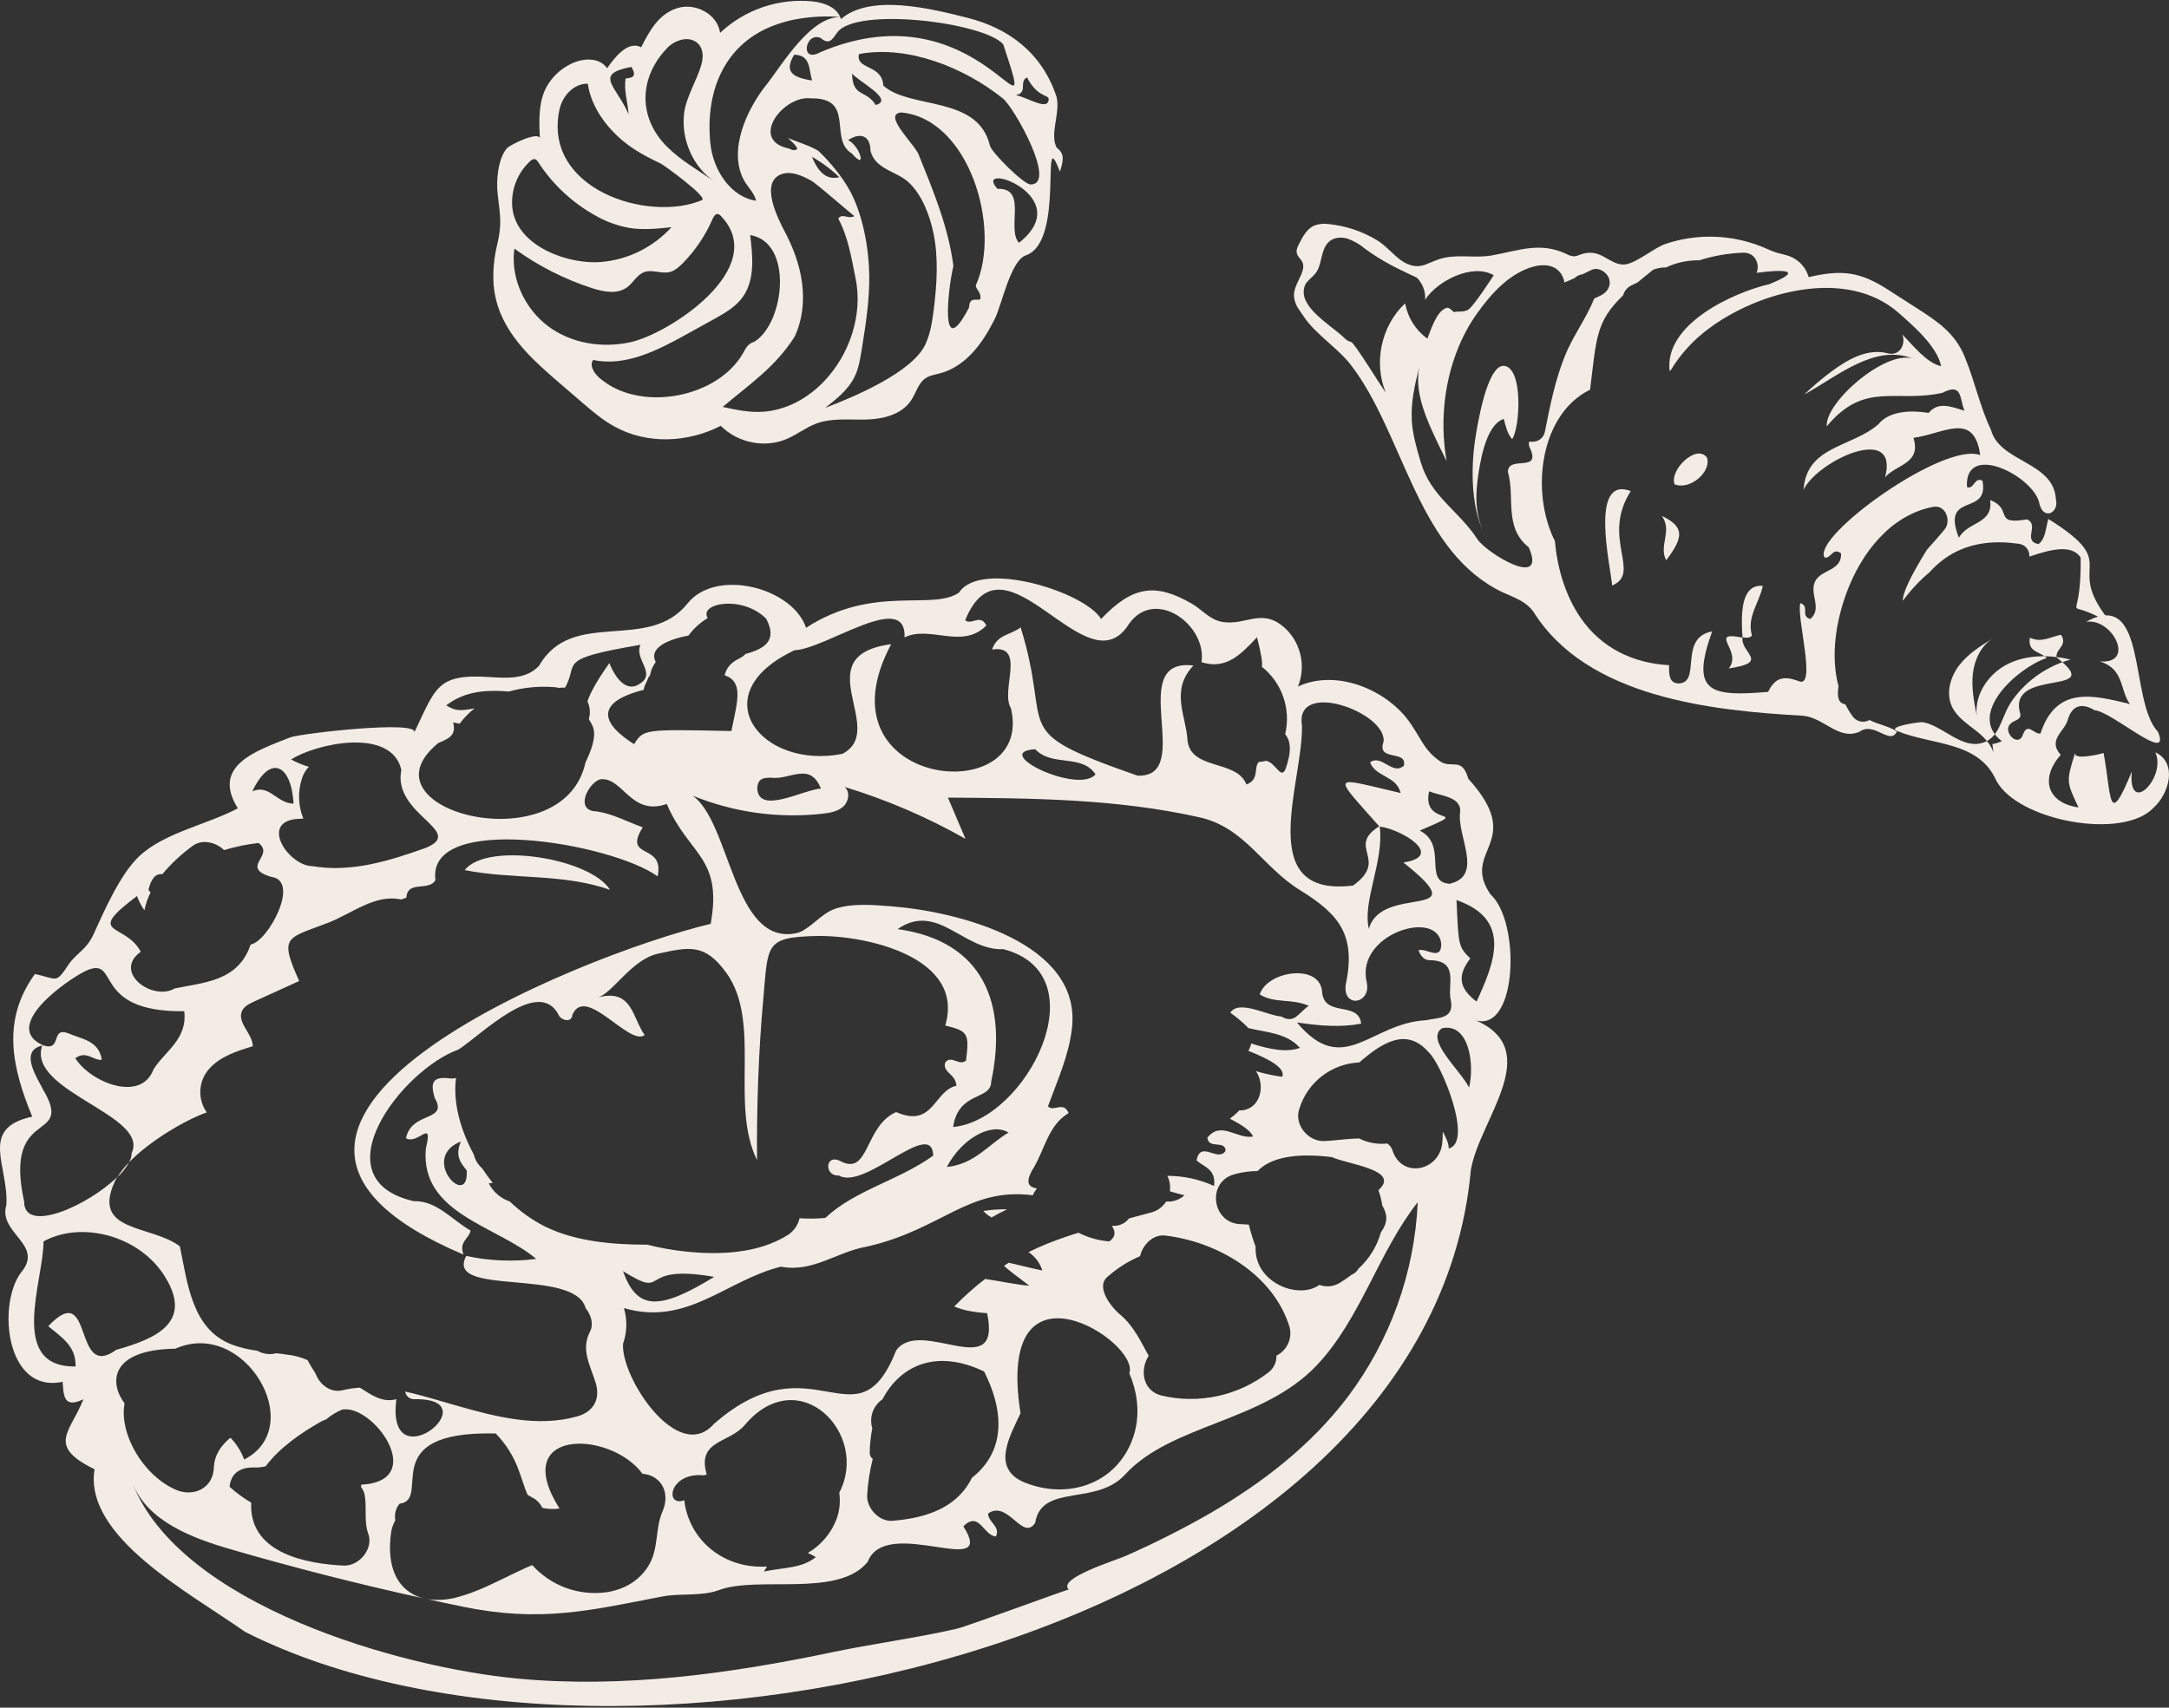 <?xml version="1.0" encoding="UTF-8"?> <svg xmlns="http://www.w3.org/2000/svg" width="494" height="389" viewBox="0 0 494 389" fill="none"><rect x="0" y="0" width="494" height="389" fill="#333333" stroke="none"/><path d="M336.497 109.499V109.646C335.886 114.094 336.336 118.835 338.641 122.692C335.011 116.627 334.951 106.972 335.957 100.224C336.376 97.434 338.656 82.725 342.664 83.352C346.976 84.019 346.167 97.505 344.408 100.032C343.286 98.844 342.932 97.035 342.492 95.427C338.277 96.787 337.028 105.643 336.497 109.499Z" fill="#F3ECE5"></path><path d="M295.357 57.704C295.574 58.553 296.434 59.099 296.712 59.928C297.47 62.177 294.28 65.018 294.756 67.848C295.074 69.764 295.873 70.477 296.868 72.008C299.557 76.128 304.658 79.201 307.731 83.215C319.473 98.53 322.506 124.082 340.587 134.075C343.498 135.773 347.072 136.36 349.26 139.367C361.432 158.883 389.799 161.881 410.518 163.033C415.477 163.412 418.692 168.77 423.529 166.678C426.895 164.231 430.454 169.928 432.036 166.622C430.348 165.47 427.684 165.005 425.793 164.024C425.143 164.391 424.379 164.499 423.652 164.327C422.926 164.155 422.292 163.714 421.876 163.094C421.275 162.245 420.741 161.351 420.279 160.42C418.671 160.268 418.363 158.681 418.732 156.321C416.862 149.35 418.171 141.445 420.628 134.853C423.923 126.003 430.58 117.283 440.341 115.448C443.182 114.943 444.44 118.689 442.904 120.584C441.605 122.186 440.22 123.708 438.86 125.229C435.402 130.825 433.35 134.899 433.37 136.855C434.812 134.9 436.435 133.086 438.218 131.436C438.607 131.083 439.001 130.744 439.406 130.426C440.916 128.699 442.705 127.239 444.698 126.104C449.359 123.516 454.55 123.121 459.756 123.875C460.465 123.941 461.118 124.286 461.573 124.834C462.028 125.382 462.247 126.087 462.182 126.796C467.045 125.153 471.786 123.915 473.874 126.978C474.162 144.938 468.561 134.353 481.37 142.521C468.93 128.141 484.266 129.293 466.509 118.208C465.872 120.528 465.897 122.727 464.265 123.95C460.56 123.207 464.553 119.533 461.667 118.314C453.716 119.649 458.664 115.984 453.261 113.912C454.029 119.391 448.206 118.754 446.144 122.505C441.969 111.824 453.104 117.814 451.522 109.519C449.677 108.508 449.606 111.612 447.984 110.95C447.362 100.335 463.577 108.64 464.523 114.882C465.483 118.557 469.021 116.839 468.233 113.659C467.727 105.152 455.439 105.324 453.453 97.924C450.925 92.571 449.727 86.718 447.463 81.243C445.198 75.769 441.22 73.191 436.343 70.057L430.045 66.013C423.61 61.869 419.46 61.368 411.939 63.132C411.644 62.085 411.115 61.118 410.392 60.306C409.668 59.493 408.77 58.856 407.763 58.442C406.788 58.052 405.742 57.88 404.731 57.577C403.558 57.223 402.451 56.683 401.314 56.212C394.304 53.389 386.517 53.157 379.351 55.555C376.662 56.45 372.244 60.297 369.747 60.266C366.35 60.226 364.52 56.309 359.926 57.992C359.466 58.205 358.974 58.34 358.47 58.391C357.864 58.339 357.277 58.152 356.751 57.845C350.686 54.999 345.798 57.122 339.763 58.189C336.224 58.811 332.59 57.992 329.092 58.694C325.286 59.453 323.967 61.727 320.251 59.998C319.951 59.849 319.661 59.68 319.382 59.493C317.396 58.184 315.581 55.843 313.488 54.641C310.144 52.646 306.4 51.413 302.525 51.031C301.473 50.892 300.403 51.001 299.401 51.35C297.692 52.063 296.732 53.847 295.898 55.5C295.524 56.192 295.17 56.961 295.357 57.704ZM362.15 88.775C363.611 76.785 363.504 73.237 369.676 67.272C369.817 66.758 370.072 66.282 370.422 65.881C370.772 65.479 371.208 65.162 371.698 64.952C372.138 64.75 372.573 64.532 373.007 64.31C374.064 63.42 375.231 62.47 376.546 61.429C377.472 61.078 378.457 60.907 379.447 60.923C379.705 60.807 379.952 60.686 380.23 60.575C382.39 59.696 384.703 59.261 387.034 59.296C390.292 58.255 393.679 57.673 397.098 57.567C399.782 57.501 400.869 60.292 400.07 62.147C405.944 61.368 411.251 61.368 403.017 64.715C394.606 66.676 378.952 73.894 380.271 84.534L380.539 84.306C382.783 80.599 385.74 77.373 389.238 74.814C400.358 66.484 420.511 60.782 432.425 71.275C435.761 74.217 441.185 78.893 442.105 83.407C438.799 82.719 435.579 78.539 433.264 76.194C434.124 78.276 432.759 81.208 429.964 80.485C425.217 79.257 420.714 81.971 417.019 84.701C414.895 86.294 412.869 88.014 410.953 89.852C418.429 85.757 427.012 78.226 435.686 81.693C429.413 79.671 415.623 91.666 416.053 97.105C424.727 86.697 431.829 91.868 442.408 89.477C446.958 87.142 446.24 90.625 447.412 93.557C444.102 92.546 441.463 91.464 439.259 94.062C435.352 93.4 430.287 93.557 427.836 96.62C421.77 101.957 411.443 101.498 410.771 111.556C414.031 104.874 432.607 96.296 429.337 108.721C431.864 105.759 437.647 105.688 435.792 99.733C442.605 98.869 449.616 93.526 451.001 103.676C442.691 100.507 412.616 122.247 415.548 126.983C416.963 127.408 417.448 124.517 419.318 126.084C419.48 130.006 414.936 129.683 413.475 132.296C411.908 135.096 415.174 138.589 412.313 140.995C409.977 140.398 412.242 138.073 410.048 137.391C409.037 140.302 413.925 157.165 409.583 155.133C406.136 153.849 404.261 154.42 402.694 157.6C389.258 158.777 385.002 157.6 389.946 143.831C382.106 145.291 387.701 155.724 382.187 155.684C380.124 155.532 380.119 153.627 380.134 151.519C371.931 151.099 364.611 147.556 359.916 140.626C356.448 135.506 354.694 129.389 354.128 123.233C348.487 111.996 350.762 94.305 362.15 88.775ZM323.264 83.548C322.253 88.441 324.103 93.617 326.201 98.242C327.239 100.537 328.332 102.802 329.481 105.036C328.624 100.21 328.52 95.28 329.173 90.423C330.088 83.558 332.494 76.871 336.432 71.361C339.591 66.933 343.746 62.263 349.19 60.746C351.393 60.13 354.022 60.241 355.478 62.263C355.915 62.883 356.199 63.599 356.307 64.35C357.095 64.032 357.869 63.683 358.642 63.34C359.11 62.864 359.727 62.564 360.391 62.49C361.098 62.142 361.796 61.798 362.494 61.48C364.01 60.772 365.91 61.919 366.441 63.385C367.053 65.088 366.047 66.63 364.536 67.328L363.095 68.005C361.28 72.554 358.268 76.477 356.428 81.046C354.199 86.571 353.031 92.394 351.879 98.232C351.5 100.178 349.811 100.861 348.295 100.583C348.15 101.039 348.19 101.535 348.406 101.963C351.227 107.871 343.351 103.56 343.442 107.553C345.11 113.234 342.431 120.124 348.179 124.668C352.45 134.479 338.514 125.937 336.487 122.828C332.145 116.186 325.903 113.179 323.567 105.238C322.663 102.175 321.758 99.076 321.545 95.892C321.298 91.691 322.228 87.582 323.264 83.548ZM296.924 66.362C297.03 63.835 298.87 63.638 299.992 61.682C301.114 59.725 300.887 56.733 302.636 55.111C303.738 54.069 305.461 53.928 306.912 54.357C308.34 54.877 309.667 55.639 310.835 56.612C314.924 59.645 318.275 61.161 322.683 63.249C323.345 63.904 323.858 64.695 324.186 65.568C324.514 66.441 324.65 67.374 324.583 68.303C327.111 64.199 335.198 59.816 340.202 62.688C340.202 62.688 335.486 70.093 334.248 70.633C333.01 71.174 332.226 70.846 331.301 71.073C330.796 71.19 330.29 69.84 329.385 70.153C327.101 70.937 325.847 75.329 325.089 77.129C322.421 75.215 320.607 72.335 320.034 69.102C314.615 74.111 312.771 82.613 315.616 89.422C314.605 88.138 308.459 78.039 307.726 77.897C307.165 77.771 306.655 77.48 306.26 77.063C304.051 74.839 298.607 71.665 297.232 68.126C297.006 67.561 296.901 66.955 296.924 66.347V66.362Z" fill="#F3ECE5"></path><path d="M453.776 169.494C454.525 169.391 455.251 169.164 455.924 168.821C447.837 162.71 459.402 152.141 466.15 149.892C464.538 148.325 461.758 148.608 462.319 145.262C464.957 146.54 467.227 144.978 469.395 144.604C471.089 147.056 467.929 147.961 468.43 149.785C480.212 158.884 456.89 151.807 460.14 162.64C460.383 163.979 458.74 164.05 458.022 164.763C455.828 166.486 459.65 170.525 460.737 167.335C461.803 164.383 463.319 167.411 464.73 167.078C468.324 156.175 476.613 158.318 485.1 160.375C482.75 157.125 483.836 152.414 478.271 150.67C486.556 151.297 481.026 140.626 475.112 141.658C489.306 133.772 484.807 159.632 491.499 166.719C494.623 174.361 481.021 162.053 477.038 161.785C474.399 160.178 471.943 160.4 470.922 164.05C470.199 166.633 466.266 168.564 469.345 171.945C464.856 176.949 465.806 182.788 473.388 183.935C470.588 178.006 470.588 178.006 472.645 171.42C472.044 173.356 478.681 171.693 479.1 171.526C480.94 181.347 480.045 189.116 485.52 175.772C484.595 186.159 493.526 177.081 490.883 171.359C496.018 173.815 494.022 180.791 490.529 183.95C483.508 191.532 459.301 186.922 454.61 177.703C450.566 168.751 440.007 169.792 432.107 166.522C429.534 165.46 437.379 164.464 437.758 164.5C441.898 165.005 446.255 170.1 450.622 169.413C455.793 168.604 455.434 163.347 458.543 159.202C461.765 154.839 466.36 151.685 471.589 150.245C466.843 149.128 461.651 149.093 457.289 151.256C452.927 153.42 449.657 158.181 450.213 163.029C449.596 159.89 448.974 156.69 449.323 153.516C449.672 150.341 451.148 147.117 453.872 145.428C451.057 147.177 448.176 148.967 446.164 151.625C444.152 154.284 443.166 157.949 444.567 160.956C445.699 163.383 448.105 164.909 450.197 166.567C452.29 168.225 454.352 170.474 454.241 173.138L453.776 169.494Z" fill="#F3ECE5"></path><path d="M367.179 133.372C366.77 128.767 361.948 108.26 371.42 111.859C364.576 122.55 373.983 130.526 367.179 133.372Z" fill="#F3ECE5"></path><path d="M381.383 110.318C384.962 111.769 389.84 107.376 388.778 104.253C386.433 101.007 380.185 106.997 381.383 110.318Z" fill="#F3ECE5"></path><path d="M396.754 145.115C397.659 145.403 399.16 145.307 398.953 144.508C397.881 140.368 400.768 137.169 401.48 133.449C397.613 133.145 396.223 136.906 396.87 145.256L396.754 145.115Z" fill="#F3ECE5"></path><path d="M396.855 145.255C388.768 143.633 396.982 148.288 393.737 152.261C403.224 150.861 396.466 148.844 396.855 145.255Z" fill="#F3ECE5"></path><path d="M378.492 117.521C383.546 119.968 383.607 122.217 379.477 127.631C377.708 124.229 380.974 121.04 378.492 117.521Z" fill="#F3ECE5"></path><path d="M4.728 289.949C-0.658 297.344 1.381 317.535 14.262 314.765C14.508 317.412 14.262 321.074 18.994 318.743C16.085 326.222 10.484 329.285 21.533 334.686C19.017 350.16 43.44 362.941 55.806 371.729C141.625 415.088 325.297 373.268 335 266.488C336.885 255.1 351.929 239.311 336.124 232.439C345.634 235.155 346.35 209.924 339.455 203.722C332.53 193.542 347.704 192.073 334.415 177.391C332.923 172.174 330.568 175.329 327.859 173.336C324.412 170.805 324.128 169.089 321.342 164.926C316.248 157.308 304.583 152.222 295.619 156.385C296.496 154.212 296.72 151.832 296.263 149.534C295.807 147.236 294.689 145.122 293.049 143.45C287.662 138.133 283.93 142.542 278.529 141.688C275.497 141.211 273.974 138.995 271.473 137.533C263.132 132.693 257.915 133.508 250.782 140.995C247.096 134.84 223.412 127.383 218.41 134.986C212.4 139.202 198.927 133.047 183.584 143.011C180.506 133.816 163.124 129.392 156.652 137.394C147.634 148.79 130.421 138.402 122.796 151.622C119.825 154.892 115.224 154.453 111.254 154.222C99.419 153.453 99.211 156.8 94.325 166.903C95.764 163.933 68.34 167.088 66.109 167.973C58.291 171.051 48.088 174.39 54.167 184.132C47.195 187.848 37.3 189.687 31.598 195.151C27.32 199.244 23.703 207.562 21.249 212.933C19.671 216.388 17.301 217.196 15.608 219.735C12.615 224.244 13.077 222.967 7.96 221.867C0.311 232.378 2.712 243.158 7.344 254.369C-4.921 256.993 2.012 265.611 1.45 274.491C-0.52 280.97 10.276 283.494 4.728 289.949ZM41.963 230.354C42.732 236.787 37.492 239.487 34.938 243.643C32.067 251.23 20.595 246.536 17.147 241.057C19.648 239.218 21.21 241.619 23.188 241.419C22.511 237.002 18.64 236.733 15.547 235.379C11.415 233.84 14.277 239.572 9.776 238.126H9.837C0.173 233.87 15.039 223.344 19.579 221.136C27.489 217.581 20.487 230.6 41.955 230.354H41.963ZM58.891 192.027C62.739 194.974 54.436 197.521 61.8 199.76C68.51 200.583 61.03 214.541 57.083 215.149C54.313 223.521 46.464 223.79 39.831 225.152C34.737 228.153 25.588 221.451 32.06 216.803C28.505 210.063 19.025 213.264 31.206 204.115C31.614 205.268 32.181 206.358 32.891 207.354C33.182 205.944 33.653 204.576 34.291 203.284C34.104 203.105 33.944 202.9 33.814 202.676C34.522 199.798 35.63 198.975 36.984 199.129C39.025 196.678 41.367 194.496 43.956 192.634C46.079 191.096 49.227 191.865 51.02 193.65C53.587 192.874 56.219 192.331 58.883 192.027H58.891ZM66.871 183.078C62.938 182.955 61.392 178.576 57.475 180.254C61.523 171.697 66.355 174.067 66.863 183.078H66.871ZM97.149 193.081C88.685 196.105 80.052 198.821 71.079 197.297C65.77 197.197 59.16 187.394 67.486 186.563C68.063 186.563 68.594 186.494 69.087 186.456C67.885 183.511 67.787 180.233 68.81 177.222C69.118 176.265 69.644 175.393 70.349 174.675C68.944 174.271 67.589 173.711 66.309 173.005C71.972 169.358 89.185 165.588 91.409 175.383C89.316 185.525 106.052 189.303 97.141 193.065L97.149 193.081ZM145.287 156.023C142.694 157.37 140.363 154.938 138.785 151.052C135.807 155.269 134.368 157.977 133.791 159.793C133.942 160.097 134.066 160.414 134.161 160.74C134.421 161.751 134.405 162.814 134.115 163.818C135.099 165.526 136.561 167.019 133.345 173.69C128.305 196.843 80.898 184.563 99.865 169.235C101.928 168.35 104.044 167.65 103.197 164.564C103.72 164.649 104.213 164.749 104.69 164.857C105.652 163.537 106.797 162.36 108.091 161.363C104.167 162.133 103.474 161.709 101.62 160.686C105.19 157.977 109.315 156.962 115.863 157.531C119.232 156.593 122.741 156.255 126.227 156.531C126.588 156.554 126.947 156.611 127.297 156.7C127.761 156.638 128.23 156.617 128.697 156.639C131.937 150.921 126.389 150.198 145.88 146.882C144.31 150.306 149.966 153.568 145.28 156.008L145.287 156.023ZM169.78 148.99C169.4 149.399 168.945 149.73 168.441 149.967C166.402 150.929 165.424 152.199 165.04 153.815C169.364 155.354 167.994 159.547 166.578 166.526C146.572 166.103 146.572 166.103 144.425 169.52C133.976 162.879 139.039 159.009 146.595 157.146C146.71 156.552 146.915 155.978 147.203 155.446C147.388 155.092 148.127 153.014 147.973 154.423C148.086 153.115 148.563 151.865 149.35 150.814C147.734 147.79 151.658 145.735 156.799 144.781C157.986 143.176 159.476 141.82 161.184 140.788C159.092 137.433 169.018 135.44 174.512 140.949C177.151 146.005 174.065 147.805 169.772 148.975L169.78 148.99ZM204.406 211.663C213.532 205.338 219.395 216.611 228.544 216.219C250.674 221.982 233.799 255.192 217.079 256.724C218.302 248.475 225.728 250.745 225.751 246.382C229.506 228.707 224.027 214.341 204.413 211.648L204.406 211.663ZM229.675 258.009C225.204 260.617 222.042 265.18 215.648 265.834C219.103 259.24 225.874 255.592 229.683 257.993L229.675 258.009ZM203.013 206.454C198.942 206.139 194.033 205.685 190.086 207.054C187.008 208.108 184.153 211.994 181.391 212.571C166.963 215.58 166.402 187.24 157.73 181.239C167.115 185.07 177.311 186.486 187.385 185.355C189.062 185.163 190.84 184.847 192.086 183.709C193.333 182.57 193.672 180.308 192.348 179.261C201.939 182.173 211.178 186.139 219.895 191.088L215.894 181.693C235.131 181.823 254.498 181.97 273.242 186.194C283.523 188.502 287.562 197.521 296.103 202.784C305.16 208.355 308.869 213.118 306.484 224.383C305.853 229.769 312.378 228.676 311.277 223.721C308.654 212.779 327.49 206.877 328.252 215.026C328.252 219.081 324.743 215.796 323.073 216.488C323.635 218.027 324.612 218.712 325.443 218.719C332.438 218.719 329.637 224.26 330.383 227.607C331.407 232.224 327.529 231.762 324.828 232.401C312.147 233.001 306.037 245.674 295.388 232.916C300.605 233.686 305.391 234.07 310.008 233.186C309.446 227.992 301.782 231.754 301.128 226.16C300.928 219.343 288.67 221.051 286.916 226.514C290.194 228.638 294.011 227.376 298.096 229.115C295.696 230.716 294.88 233.324 291.81 231.554C288.732 231.385 282.215 227.615 280.214 230.677C281.441 231.569 282.613 232.535 283.723 233.57C283.921 233.758 284.104 233.961 284.269 234.178C288.386 235.209 292.979 235.24 296.065 238.695C293.172 239.78 289.301 239.11 284.985 237.695C284.845 238.285 284.622 238.852 284.323 239.38C289.501 241.403 292.841 243.45 292.018 245.289C289.996 245.009 287.997 244.579 286.039 244.004C288.209 247.082 287.231 252.592 282.699 252.946H282.245C282.153 253.046 282.061 253.153 281.953 253.261C281.38 253.835 280.763 254.363 280.106 254.838C282.699 256.162 284.877 257.555 285.377 258.909C281.637 259.501 278.106 255.246 274.989 259.155C275.243 261.856 278.944 259.625 279.152 262.095C277.444 264.934 273.458 259.601 272.519 264.303C274.058 265.842 277.013 266.196 276.505 270.159C273.169 268.636 269.545 267.849 265.879 267.85C266.414 268.937 266.607 270.16 266.433 271.359C267.371 271.651 268.472 271.959 269.764 272.275C269.209 272.793 268.55 273.187 267.831 273.432C267.113 273.678 266.35 273.768 265.594 273.698C264.81 274.946 263.575 275.844 262.147 276.207C260.485 276.661 258.815 277.107 257.153 277.545C256.744 278.075 256.22 278.504 255.619 278.798C255.019 279.093 254.359 279.246 253.69 279.246C253.536 279.246 253.382 279.246 253.229 279.285C254.06 280.439 254.175 281.708 252.644 282.786C250.194 282.587 247.805 281.916 245.611 280.808C243.149 281.578 240.709 282.424 238.309 283.393C236.916 283.955 235.569 284.578 234.246 285.225C235.747 286.214 236.86 287.693 237.393 289.411C233.938 288.687 231.322 287.972 229.76 287.649C229.39 287.872 228.99 288.118 228.659 288.349C229.506 289.157 231.376 290.573 234.438 292.881C231.476 292.673 227.859 291.827 224.373 291.342C221.957 293.19 219.679 295.212 217.556 297.39C217.483 297.463 217.406 297.533 217.325 297.598C219.634 298.667 222.781 298.991 224.82 299.137C228.252 315.373 209.684 299.906 204.121 307.601C195.118 330.223 185.292 304.523 162.623 324.337C154.444 333.694 141.348 313.764 141.902 306.085C142.826 303.471 142.896 300.631 142.102 297.975C156.522 302.184 165.363 291.635 177.859 288.541C185.13 289.949 190.617 285.125 197.45 283.971C214.593 280.062 220.464 270.397 235.238 272.275C235.341 272.009 235.465 271.752 235.608 271.505C235.78 271.238 235.967 270.981 236.169 270.736C234.246 270.413 233.369 269.351 235.354 266.119C237.978 261.779 238.739 256.308 243.387 253.553C242.179 250.722 239.94 253.4 238.678 252.014C240.809 246.19 243.402 240.542 244.133 234.317C246.48 214.726 218.156 207.639 203.021 206.454H203.013ZM141.879 289.557C152.736 296.305 144.564 287.702 162.654 290.865C149.896 298.714 145.018 298.352 141.886 289.549L141.879 289.557ZM174.689 356.839C166.048 357.44 157.845 352.123 156.021 342.989C155.941 342.581 155.897 342.166 155.891 341.75C151.274 343.412 152.405 335.294 160.253 336.079C160.485 336.002 160.722 335.941 160.961 335.894C158.653 328.046 165.963 328.861 169.603 324.637C181.914 310.017 198.158 326.599 191.148 340.027C191.439 342.058 191.225 344.13 190.524 346.059C189.287 349.293 186.982 352.008 183.992 353.754C184.618 354.027 185.225 354.343 185.808 354.7C182.514 357.324 178.651 357.009 173.981 357.986C174.212 357.586 174.458 357.201 174.696 356.832L174.689 356.839ZM198.665 325.345C198.298 324.146 198.324 322.86 198.739 321.676C199.154 320.493 199.938 319.473 200.974 318.766C205.083 310.979 213.285 307.224 224.135 312.418C230.214 324.537 226.959 332.27 221.357 336.641C221.02 337.331 220.632 337.994 220.195 338.626C216.348 344.197 209.653 345.898 203.267 346.429C200.235 346.675 197.388 343.581 197.496 340.657C197.651 337.85 198.079 335.064 198.773 332.34C198.536 332.163 198.348 331.929 198.227 331.66C198.105 331.391 198.055 331.095 198.081 330.801C198.119 328.966 198.318 327.138 198.673 325.337L198.665 325.345ZM261.616 308.848C259.892 305.716 258.184 302.022 255.183 299.514C253.19 297.913 249.243 293.02 252.421 290.696C254.576 288.803 257.02 287.267 259.661 286.148C260.208 283.617 262.585 281.131 265.317 281.447C277.198 282.809 289.94 290.234 293.672 302.184C294.03 303.46 293.93 304.82 293.39 306.03C292.851 307.24 291.905 308.223 290.717 308.809C290.737 309.514 290.596 310.214 290.305 310.857C290.015 311.499 289.582 312.067 289.04 312.518C285.624 315.192 281.651 317.064 277.414 317.997C273.178 318.929 268.786 318.897 264.563 317.904C260.246 316.85 259.531 312.072 261.623 308.84L261.616 308.848ZM313.94 271.144C313.994 271.282 314.055 271.421 314.101 271.567C314.427 272.549 314.664 273.558 314.809 274.583C316.125 276.776 316.04 278.592 314.501 280.739C313.607 283.918 311.837 286.782 309.392 289.003C309.039 289.643 308.473 290.138 307.792 290.403C306.952 291.062 306.074 291.668 305.16 292.219C304.469 292.645 303.691 292.909 302.883 292.992C302.076 293.074 301.26 292.973 300.497 292.696C295.611 296.197 285.546 292.042 285.977 283.986C285.358 282.348 284.844 280.673 284.438 278.969C283.769 278.892 283.107 278.877 282.576 278.861C276.097 278.692 274.704 269.366 281.037 267.519C282.791 267.026 284.602 266.767 286.423 266.75C289.424 263.672 295.042 262.564 303.352 263.587C307.192 265.311 319.111 266.496 313.947 271.105L313.94 271.144ZM257.207 312.849C259.646 318.504 259.892 324.93 256.637 330.631C251.836 339.042 241.717 341.212 233.13 337.603C230.052 336.295 228.513 333.94 229.106 330.508C229.606 327.484 231.137 324.722 232.43 321.929C226.49 284.363 259.723 305.631 257.214 312.81L257.207 312.849ZM235.808 170.705C239.732 174.76 246.334 171.659 249.512 176.383C245.634 181.039 225.32 171.289 235.815 170.666L235.808 170.705ZM172.473 179.615C172.55 177.46 173.704 177.145 175.551 177.153C179.913 177.776 184.438 173.367 186.969 179.63C182.984 179.854 172.788 185.702 172.473 179.615ZM292.741 167.303C293.995 168.842 294.211 171.259 292.741 175.306C291.671 177.537 290.586 173.767 288.355 173.305C287.823 173.453 287.275 173.539 286.724 173.559C285.431 174.829 286.954 177.53 283.877 178.707C281.661 172.874 270.965 175.629 270.442 168.404C270.065 162.91 266.502 157.193 271.819 151.599C255.991 149.698 272.45 177.199 259.077 176.691C228.967 166.157 240.017 167.188 232.453 142.911C230.283 144.65 227.12 144.45 225.943 147.959C233.83 146.774 227.767 157.362 230.237 161.309C235.823 184.717 185.415 179.561 202.974 146.736C183.268 149.375 202.42 166.303 191.84 171.728C173.327 175.383 159.753 158.093 180.96 148.121C188.255 147.79 206.429 134.27 206.022 145.197C211.862 142.35 219.164 148.067 224.65 142.48C223.281 139.71 221.196 142.55 219.826 141.265C228.836 119.435 247.527 157.516 257.114 142.149C263.062 133.685 274.92 142.38 273.65 150.844C279.306 152.637 282.645 149.029 286.293 145.166C287.278 149.075 287.585 150.975 287.393 151.883C289.647 153.672 291.344 156.066 292.284 158.785C293.225 161.504 293.37 164.435 292.702 167.234L292.741 167.303ZM319.795 174.36C317.218 176.822 314.617 171.659 312.039 173.682C313.393 177.076 318.056 176.691 319.003 180.646C303.129 176.968 303.236 175.922 314.117 188.225C306.545 193.035 316.471 195.743 308.184 201.714C285.377 204.592 296.85 178.161 296.527 165.28C294.818 154.7 315.763 162.202 315.125 168.919C313.455 173.544 320.426 170.758 319.757 174.29L319.795 174.36ZM319.711 196.536C336.862 210.178 314.686 201.106 311.77 211.571C310.231 205.415 315.248 196.182 314.248 188.279C319.534 189.026 329.052 195.004 319.672 196.466L319.711 196.536ZM330.368 201.337C323.881 201.06 329.906 192.588 323.373 189.203C336.247 183.685 323.612 188.741 325.482 180.269C328.329 181.346 332.684 181.508 332.576 184.809C331.63 190.134 338.017 199.413 330.33 201.268L330.368 201.337ZM334.908 218.389C332.176 215.619 332.176 215.619 331.73 205.031C344.565 209.509 340.256 219.466 336.301 228.153C332.199 225.068 331.907 222.213 334.869 218.319L334.908 218.389ZM334.623 247.813C332.761 243.897 324.412 236.748 328.467 234.217C334.462 233.001 335.908 242.119 334.585 247.744L334.623 247.813ZM317.133 262.025C316.931 261.391 316.515 260.847 315.956 260.486C313.753 260.73 311.526 260.329 309.546 259.332C306.384 259.409 303.098 259.917 301.482 259.94C297.889 259.979 294.718 256.193 295.911 252.63C296.81 249.661 298.609 247.045 301.06 245.144C303.512 243.243 306.493 242.151 309.592 242.019C314.763 237.518 320.365 233.901 325.397 239.711C328.337 242.381 335.631 260.309 329.929 261.617C330.029 260.748 329.46 259.309 328.583 257.77C328.612 258.685 328.573 259.6 328.467 260.509C327.729 266.75 319.249 268.581 317.133 262.025ZM30.121 337.749C33.537 346.536 43.663 350.345 52.72 352.969C67.14 357.155 81.688 360.859 96.364 364.08C95.292 363.796 94.273 363.339 93.348 362.726C88.931 359.763 88.408 354.116 89.047 349.291C89.176 348.24 89.513 347.225 90.039 346.305C89.907 345.644 89.926 344.962 90.094 344.31C90.262 343.657 90.574 343.05 91.009 342.535C98.534 341.627 85.184 325.891 112.893 326.538C118.186 331.962 118.61 337.31 120.187 340.542C120.557 340.758 120.957 340.973 121.303 341.165C122.268 341.678 123.042 342.487 123.511 343.474C124.796 343.767 126.123 343.821 127.428 343.635C115.832 325.283 138.97 325.73 146.334 335.725C147.202 335.776 148.048 336.017 148.811 336.433C151.774 338.118 152.128 341.496 150.881 344.328C149.219 348.129 150.012 352.5 147.942 356.247C145.872 359.994 142.109 362.203 137.831 362.741C134.769 363.117 131.662 362.749 128.772 361.668C125.883 360.587 123.297 358.825 121.234 356.532L121.049 356.593C120.28 356.87 118.271 357.84 116.809 358.54C112.862 360.433 108.86 362.534 104.628 363.703C102.298 364.417 99.842 364.619 97.426 364.296C100.042 364.873 102.674 365.434 105.298 365.973C123.065 369.636 134.068 366.92 150.881 363.665C154.906 362.895 159.799 363.665 163.647 362.249C172.665 358.84 190.886 364.072 197.627 355.778C201.774 344.928 227.313 360.164 219.41 347.683C223.058 344.074 223.95 349.806 226.828 349.991C227.928 347.683 225.02 346.744 225.043 344.766C229.598 341.581 232.93 351.268 235.769 346.882C237.224 337.88 249.62 343.104 256.206 335.933C266.794 324.345 287.578 324.045 299.928 310.979C309.931 300.376 313.878 285.333 322.896 273.852C322.177 289.938 316.6 305.429 306.899 318.281C298.543 329.3 287.462 337.834 275.582 344.736C269.315 348.324 262.863 351.578 256.253 354.485C254.175 355.416 240.671 359.571 243.425 362.095C243.272 361.956 220.395 370.451 217.864 371.028C208.484 373.175 198.927 374.406 189.524 376.376C166.109 381.286 141.886 384.617 117.963 382.378C91.024 379.87 40.932 365.596 30.121 337.749ZM57.237 342.304C55.461 341.276 53.802 340.058 52.289 338.672C52.697 334.44 56.413 334.155 58.506 334.294C59.175 334.267 59.839 334.18 60.492 334.032C63.731 329.677 68.817 326.261 73.042 323.875C73.426 323.658 73.83 323.48 74.25 323.344C75.334 322.443 76.538 321.698 77.828 321.128C84.907 319.589 97.711 337.387 82.26 338.203C82.26 338.388 82.26 338.549 82.214 338.726C82.672 339.293 82.974 339.969 83.091 340.688C83.537 343.466 82.891 346.744 83.86 349.329C85.168 352.769 81.79 356.801 78.29 356.632C70.01 356.239 57.452 353.962 57.198 343.32C57.191 342.981 57.198 342.635 57.214 342.304H57.237ZM28.358 319.659C24.873 315.042 24.942 307.455 39.947 307.224C55.659 300.206 70.225 324.999 55.605 332.478C54.933 330.614 53.864 328.919 52.474 327.507C50.373 329.269 48.811 331.393 48.703 334.371C48.526 339.08 44.01 341.096 40.016 339.349C34.23 336.818 29.482 330.393 28.397 324.229C28.116 322.72 28.103 321.173 28.358 319.659ZM9.891 282.801C18.532 278.023 31.806 281.431 37.592 290.85C44.156 301.445 35.091 305.054 26.473 307.486C16.47 314.749 21.449 291.034 10.992 302.099C13.985 304.615 17.347 306.585 17.209 311.271C1.712 311.518 9.945 291.688 9.914 282.793L9.891 282.801ZM10.061 248.713C8.629 245.636 4.166 239.48 9.614 238.164C6.013 248.598 34.091 253.969 29.997 262.618C29.981 263.372 29.775 264.111 29.397 264.765C34.222 259.794 42.386 255.038 47.095 253.4C46.037 251.914 45.52 250.11 45.632 248.289C45.744 246.468 46.478 244.741 47.711 243.396C50.227 240.619 53.99 239.418 57.575 238.326C57.529 235.44 53.92 232.939 55.113 230.315C55.613 229.223 56.79 228.638 57.891 228.138L68.132 223.475C64.724 215.78 64.708 214.241 68.948 212.402C70.364 211.794 72.257 211.148 74.658 210.232C80.113 208.147 85.484 203.561 91.347 204.907L92.555 204.484C92.794 200.421 97.742 203.153 99.173 200.46C97.126 185.001 139.008 191.927 149.773 199.621C151.42 191.85 141.74 195.974 146.38 188.456C142.848 187.194 139.593 185.378 135.869 184.824C130.914 184.755 133.714 178.669 136.577 177.545C141.809 176.722 143.564 186.055 151.859 183.139C156.883 194.897 164.624 195.143 161.862 210.448C132.199 217.504 35.715 256.216 105.567 285.787C104.436 282.824 106.868 282.178 107.168 280.308C102.913 277.884 99.473 273.46 94.187 273.614C72.426 268.566 91.54 243.689 104.405 239.087C109.33 236.009 122.788 222.197 127.289 231.3C127.736 232.308 130.183 233.178 130.367 231.17C133.353 224.198 143.341 238.441 146.826 235.786C143.987 231.8 144.002 225.06 136.1 227.238C139.539 226.291 143.795 218.573 149.881 217.234C157.006 215.695 160.523 214.88 165.378 221.543C173.573 232.778 166.148 251.553 172.419 264.272C172.319 251.907 172.757 239.503 173.873 227.184C174.95 215.172 174.235 213.479 185.915 213.218C197.057 212.972 219.895 217.958 215.286 233.609C220.48 234.886 220.772 235.379 220.026 241.565C218.549 242.989 216.586 240.172 215.255 242.081C214.663 244.389 217.641 244.551 217.825 247.328C212.654 248.475 212.601 257.07 204.106 253.323C196.873 256.493 198.034 267.796 191.571 264.58C187.87 262.541 187.624 268.027 191.055 267.766C196.926 271.282 212.316 254.469 212.547 263.241C204.698 268.912 194.757 271.059 187.977 277.43C186.026 277.619 184.062 277.645 182.106 277.507C181.919 278.335 181.562 279.115 181.059 279.798C180.556 280.481 179.917 281.053 179.182 281.477C172.457 285.602 163.624 285.91 155.998 285.071C153.107 284.766 150.243 284.252 147.426 283.532C139.509 283.532 131.029 282.816 124.027 279.346C121.132 277.865 118.471 275.965 116.132 273.706C114.053 273.002 112.328 271.517 111.323 269.566L112.231 269.458C111.377 268.397 110.561 267.281 109.807 266.134C108.866 265.317 108.206 264.224 107.922 263.01C105.005 257.624 103.305 251.761 103.774 246.336C103.774 246.066 103.844 245.813 103.882 245.566C103.377 245.68 102.857 245.706 102.343 245.643C98.057 245.097 98.165 247.182 99.011 250.114C102.205 255.585 93.671 253.084 92.471 259.286C95.233 260.886 98.719 254.454 96.98 261.664C95.687 276.522 113.139 279.184 122.126 286.771C116.817 287.461 111.429 287.232 106.198 286.094C101.112 295.49 130.944 288.687 133.384 298.006C134.645 299.545 135.261 301.661 134.353 303.392C132.275 307.447 134.399 310.948 135.646 314.934C136.792 318.612 135.269 321.552 131.529 322.629C122.388 325.23 112.831 322.713 103.974 320.19C100.127 319.097 96.28 317.881 92.286 316.996C92.361 317.522 92.639 317.998 93.06 318.322C93.482 318.646 94.013 318.791 94.541 318.728C111.846 318.551 87.769 337.964 90.278 318.728C87.077 319.597 84.538 317.735 81.968 316.096C80.614 316.189 79.271 316.392 77.951 316.704C75.273 317.35 72.78 315.35 71.903 312.957C71.072 311.664 70.472 310.648 70.049 309.832C68.567 309.179 66.995 308.756 65.385 308.578C64.616 308.455 63.77 308.355 62.954 308.255C61.493 308.651 59.936 308.452 58.622 307.701C56.643 307.443 54.697 306.971 52.82 306.293C43.717 302.8 42.74 292.442 40.962 283.909C34.422 278.931 20.71 280.831 26.173 269.089C26.327 268.759 26.499 268.438 26.689 268.127C19.994 274.668 5.467 281.147 5.498 273.721C0.758 251.945 16.624 260.409 10.114 248.706L10.061 248.713ZM106.298 266.611C106.868 275.745 95.372 263.818 104.959 260.032C103.559 263.403 104.967 264.949 106.298 266.611Z" fill="#F3ECE5"></path><path d="M26.712 268.182C27.478 266.939 28.387 265.79 29.421 264.758C28.697 266.031 27.784 267.185 26.712 268.182Z" fill="#F3ECE5"></path><path d="M225.812 277.338C225.124 276.928 224.493 276.429 223.935 275.853C225.737 275.575 227.559 275.449 229.383 275.476C228.177 276.035 226.987 276.656 225.812 277.338Z" fill="#F3ECE5"></path><path d="M138.931 202.699C134.538 195.52 110.961 191.634 105.844 198.205C116.786 200.391 128.174 198.906 138.931 202.699Z" fill="#F3ECE5"></path><path d="M113.941 71.242C116.614 77.822 122.072 82.615 127.308 87.148L132.166 91.326C134.644 93.465 137.13 95.623 139.991 97.189C147.396 101.267 156.638 100.855 164.158 97.005C168.088 100.928 174.248 102.138 179.251 99.965C181.504 98.991 183.498 97.41 185.79 96.528C189.425 95.145 193.428 95.669 197.293 95.569C201.158 95.47 205.439 94.443 207.604 91.059C208.628 89.455 209.132 87.393 210.629 86.281C211.63 85.517 212.92 85.365 214.089 85.044C220.077 83.436 223.889 78.059 226.612 72.559C228.113 69.527 230.194 59.315 233.639 58.165C242.751 55.11 236.759 27.013 241.4 39.1C242.068 36.961 242.687 35.079 240.666 33.65C239.016 30.469 241.499 25.97 240.666 22.159C237.409 12.118 229.797 6.424 220.28 4.037C212.332 2.043 198.259 -1.539 191.53 4.35C190.743 1.696 187.745 0.615 185.121 0.325C181.295 -0.064 177.43 0.374 173.788 1.609C170.145 2.844 166.811 4.847 164.009 7.482C163.387 3.155 158.399 0.642 154.404 1.807C150.111 3.055 147.961 6.947 146.025 10.778C142.97 9.105 139.865 13.283 138.268 15.552C136.489 12.954 132.673 13.203 129.943 14.597C127.571 15.764 125.625 17.646 124.378 19.978C122.595 23.457 122.759 27.639 122.969 31.588C122.87 29.739 116.141 32.951 115.43 33.799C113.395 36.221 112.997 41.078 113.337 44.141C113.883 49.129 114.388 50.809 113.257 55.66C112.536 58.541 112.248 61.512 112.402 64.478C112.549 66.8 113.068 69.084 113.941 71.242ZM116.664 47.048C116.521 45.129 116.814 43.202 117.521 41.413C118.228 39.623 119.33 38.016 120.746 36.713C121.063 36.431 121.461 36.152 121.862 36.259C122.179 36.398 122.437 36.644 122.591 36.954C125.852 41.973 130.285 46.124 135.507 49.049C137.964 50.471 140.651 51.449 143.447 51.94C146.583 52.429 149.779 52.089 152.934 51.749C148.734 56.37 142.928 59.214 136.703 59.7C131.761 60.036 124.863 58.318 120.582 54.487C118.401 52.536 116.904 50.08 116.664 47.048ZM139.387 29.743C142.729 33.322 146.239 35.235 150.463 37.24C151.227 37.603 161.355 44.974 159.892 45.589C147.522 50.794 123.519 43.007 127.43 24.924C128.113 21.761 130.802 18.962 133.876 19.069C133.922 19.397 133.98 19.722 134.048 20.047C134.812 23.728 136.867 27.047 139.387 29.743ZM142.466 17.904C142.084 20.807 142.985 23.293 143.165 26.004C140.304 19.462 135.114 16.904 143.799 15.238C145.429 17.931 143.279 17.69 142.466 17.896V17.904ZM159.774 14.589C158.762 18.294 156.279 22.002 155.806 25.829C155.088 31.771 157.853 38.05 162.631 41.277C158.976 38.753 155.065 36.568 151.895 33.398C145.403 26.906 145.437 17.908 151.746 11.163C152.807 9.95 154.27 9.16 155.867 8.941C158.605 8.654 160.82 10.743 159.774 14.581V14.589ZM191.854 3.896C184.724 3.33 178.182 14.753 174.416 19.481C170.215 24.767 165.758 34.131 169.409 40.998C170.276 42.629 171.808 43.904 172.194 45.726C166.442 44.882 162.409 38.768 161.79 32.68C160.53 20.322 165.346 9.666 176.685 5.645C177.997 5.174 179.339 4.792 180.703 4.499C184.37 3.769 188.122 3.567 191.847 3.899L191.854 3.896ZM180.882 12.462C184.728 12.546 184.144 15.815 184.972 18.336C179.862 17.583 178.797 15.941 180.874 12.466L180.882 12.462ZM186.763 11.923C182.054 14.509 183.426 7.062 186.943 8.673C188.963 10.438 189.7 8.704 190.628 7.478C194.768 1.448 224.172 5.068 228.499 10.109C237.309 36.851 223.366 -3.724 186.756 11.927L186.763 11.923ZM231.359 21.681C234.231 21.062 231.959 18.645 233.903 17.633C236.607 22.823 239.398 21.196 238.761 23.102C238.123 25.008 233.654 22.029 231.351 21.685L231.359 21.681ZM232.073 55.316C229.163 52.062 234.147 42.751 227.166 43.015C221.231 36.381 245.631 44.584 232.066 55.32L232.073 55.316ZM225.47 33.192C222.701 21.62 207.421 25.03 201.173 19.504C200.959 14.601 194.768 15.933 195.643 12.305C206.776 10.235 219.608 15.361 228.415 22.433C231 24.515 240.846 42.068 234.712 42.018C233.131 42.01 225.821 34.7 225.462 33.196L225.47 33.192ZM199.447 23.915C197.235 20.337 194.161 22.265 194.069 16.735C195.219 18.381 203.923 22.75 199.439 23.919L199.447 23.915ZM209.35 35.544C208.903 33.341 200.661 26.039 205.282 25.615C220.788 27.112 228.143 52.02 222.224 65.058C222.392 66.113 223.591 66.64 223.247 68.213C222.189 68.465 220.822 67.621 220.711 70.043C213.994 82.932 215.865 65.891 217.144 60.586C215.999 51.787 212.638 43.633 209.35 35.544ZM206.913 41.498C210.018 44.37 211.79 49.167 212.619 53.2C213.765 58.845 213.383 64.688 212.68 70.405C212.344 73.151 211.916 75.928 210.77 78.425C207.795 84.891 194.1 90.578 187.932 92.911C190.491 90.925 193.13 88.836 194.577 85.941C195.57 83.959 195.929 81.74 196.277 79.544C197.163 73.995 198.049 68.408 197.98 62.79C197.904 56.653 196.556 49.014 193.611 43.53C191.961 40.456 189.154 37.038 186.63 34.594C185.366 33.371 179.69 31.744 179.419 31.351C179.801 31.855 181.604 33.23 181.558 33.971C180.794 34.448 180.233 34.074 179.648 33.826C170.505 31.916 178.453 21.578 184.732 22.407C194.925 22.258 188.631 31.779 194.043 34.983C197.568 39.108 195.872 33.211 193.164 31.928C196.055 29.988 198.244 31.034 198.255 34.3C198.543 35.554 199.259 36.669 200.279 37.454C202.212 39.066 205.042 39.768 206.898 41.498H206.913ZM191.182 40.353C188.509 41.025 186.508 39.608 184.93 35.72C187.193 37.005 189.288 38.565 191.167 40.364L191.182 40.353ZM173.82 93.786C170.723 94.015 167.637 93.354 164.594 92.697C170.639 87.595 176.616 83.6 180.977 76.699C182.742 72.987 183.204 68.679 182.685 64.554C182.165 60.43 180.695 56.496 178.785 52.864C177.258 49.954 172.766 41.285 178.22 39.6C180.374 38.932 182.898 40.124 184.758 41.151C186.03 41.854 194.509 49.27 194.593 49.228C193.138 50.019 191.873 48.445 190.922 49.79C193.214 54.09 193.913 58.738 194.875 63.477C196.563 71.795 193.447 80.812 187.699 86.843C183.964 90.757 179.141 93.404 173.805 93.797L173.82 93.786ZM136.145 85.705C135.141 84.742 134.235 83.085 135.106 81.996C142.485 83.581 149.84 79.773 156.493 76.084L162.604 72.701C165.101 71.318 167.691 69.852 169.325 67.426C171.949 63.531 171.445 58.28 170.853 53.548C180.783 55.19 178.678 73.609 171.831 77.83C170.303 78.315 169.898 79.269 169.241 80.427C163.539 90.486 146.518 93.813 137.348 86.736C136.913 86.423 136.512 86.079 136.13 85.716L136.145 85.705ZM117.16 56.641C122.559 60.564 128.545 63.606 134.896 65.654C137.543 66.506 140.625 67.102 142.886 65.395C144.222 64.379 145.074 62.649 146.613 62.026C148.485 61.262 150.627 62.469 152.575 61.961C153.679 61.675 154.587 60.873 155.412 60.052C158.318 57.126 160.649 53.681 162.287 49.897C162.524 49.347 162.902 48.686 163.475 48.751C163.757 48.814 164.01 48.974 164.189 49.202C175.478 60.972 152.349 76.134 143.409 77.998C137.065 79.319 130.141 78.257 124.86 74.324C124.21 73.839 123.592 73.312 123.011 72.746C118.814 68.687 116.335 62.58 117.145 56.653L117.16 56.641Z" fill="#F3ECE5"></path></svg> 